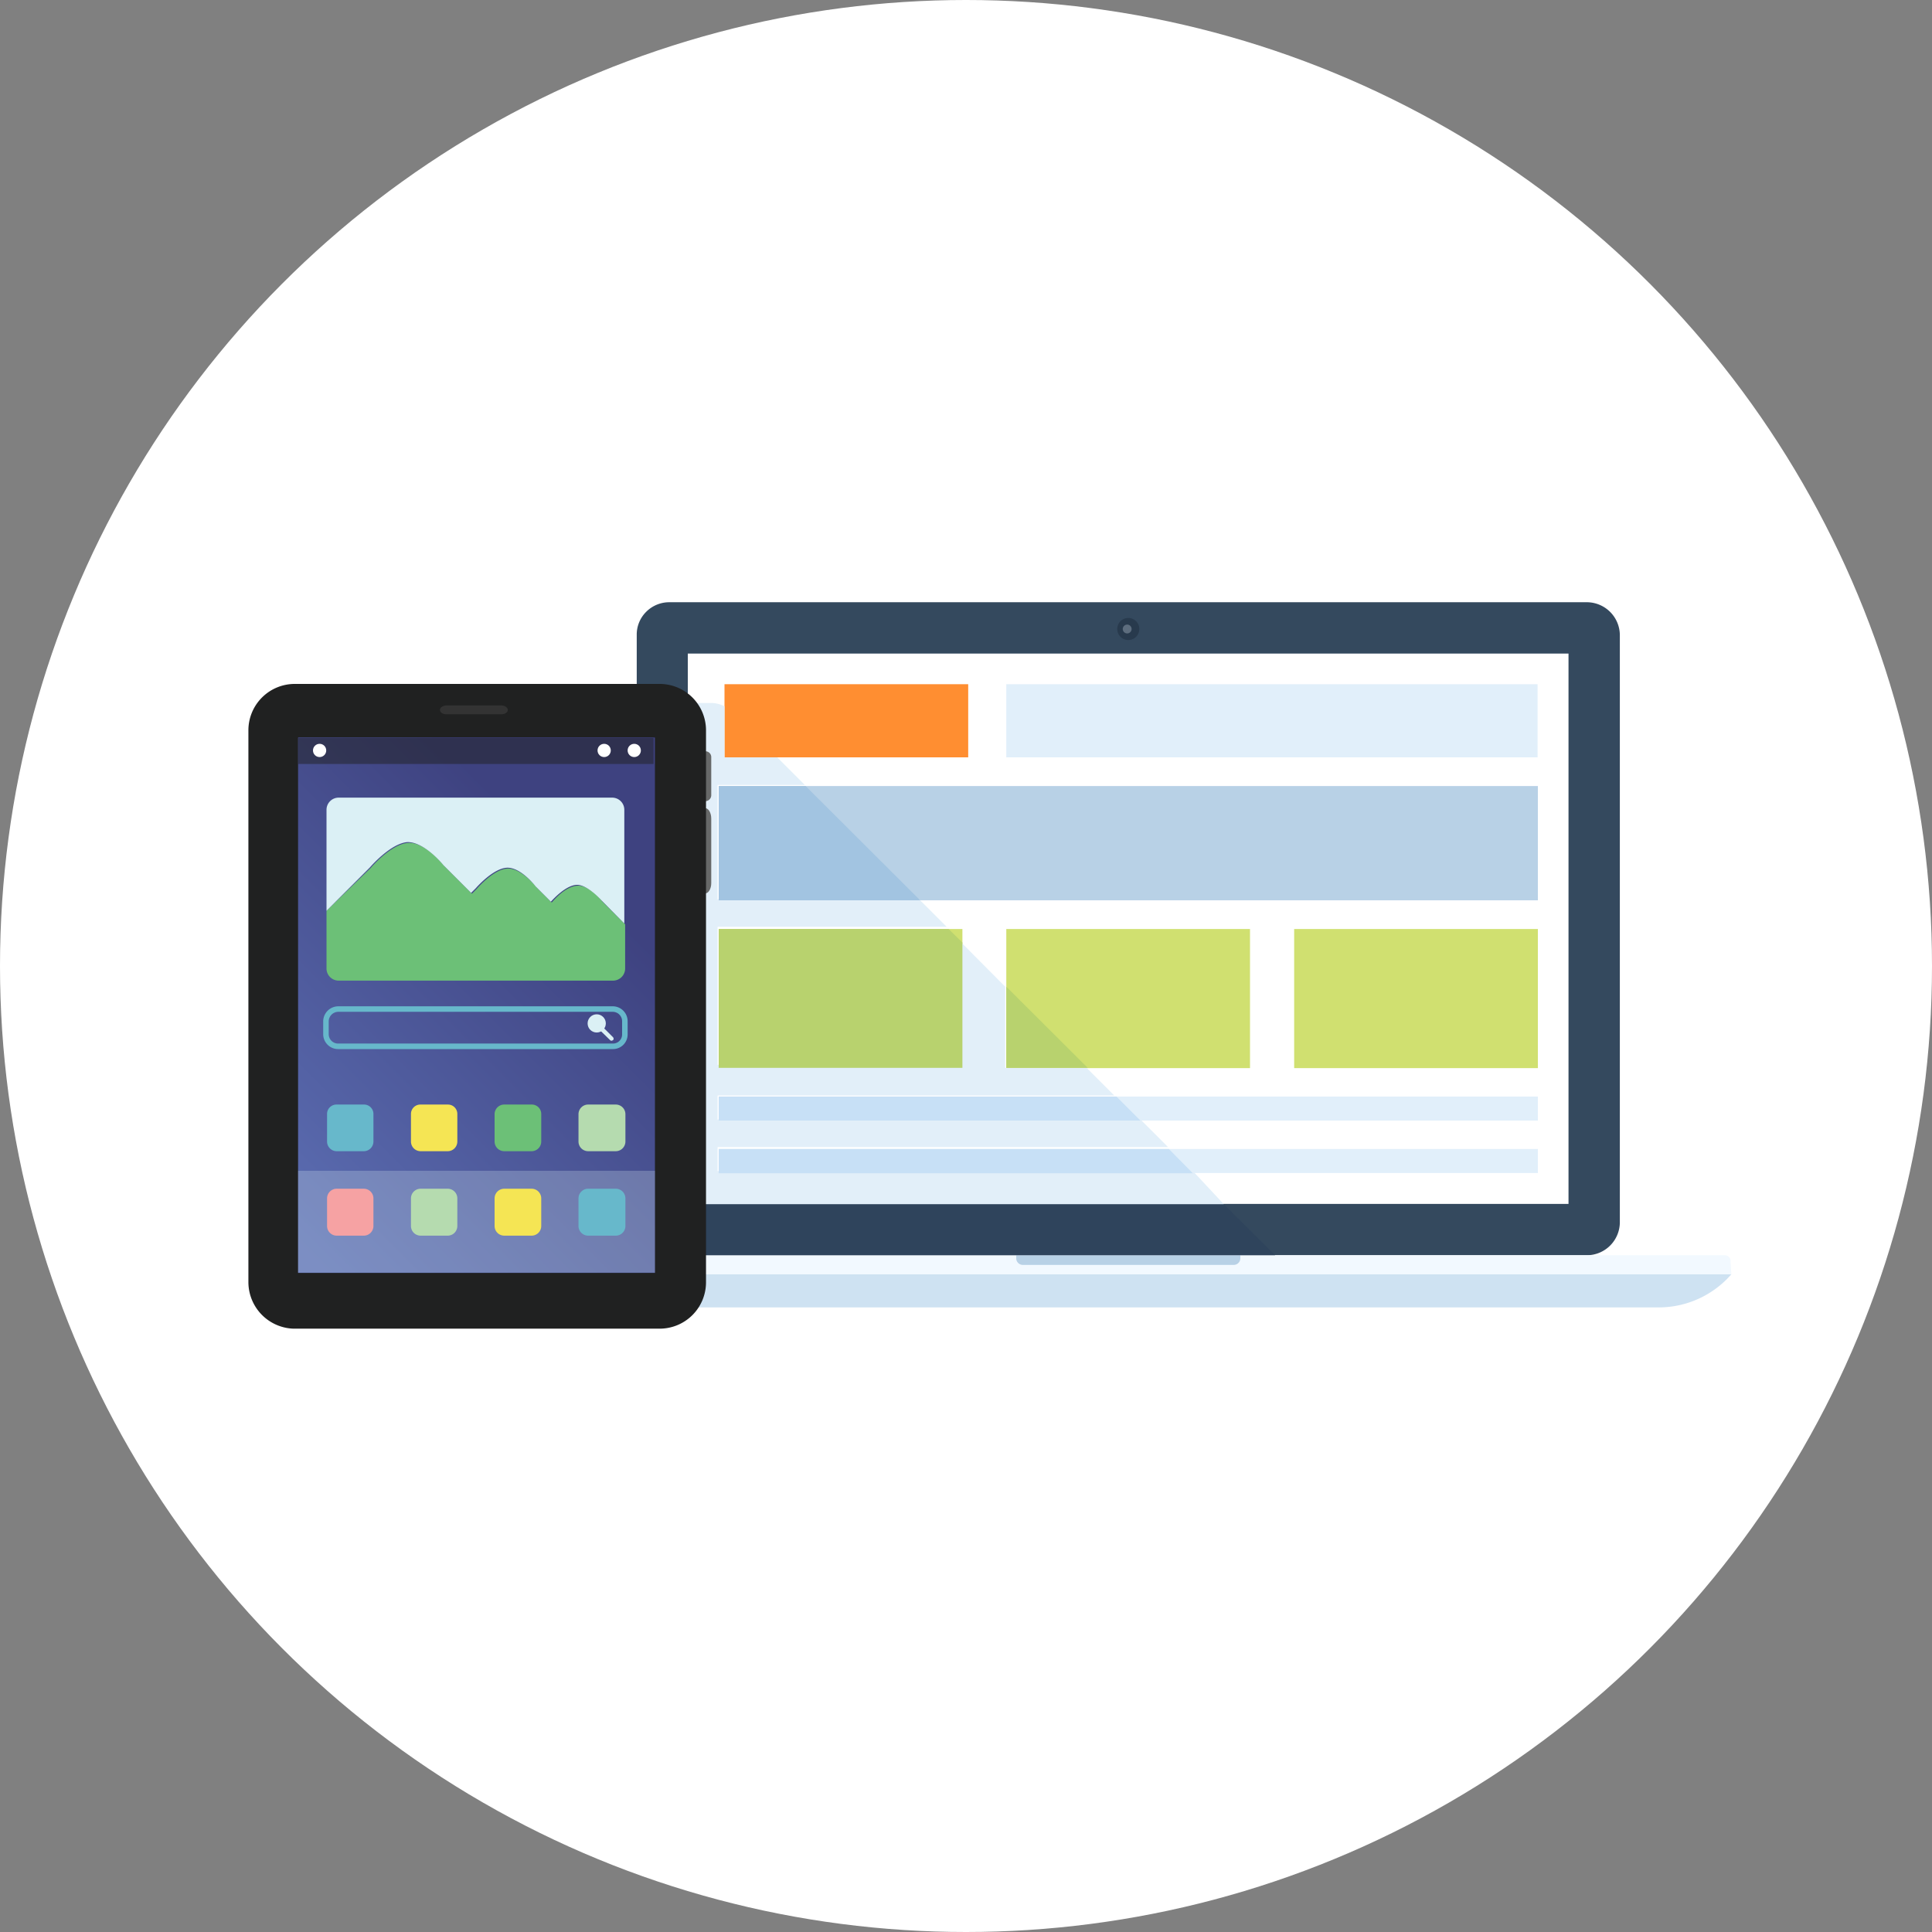 <svg xmlns="http://www.w3.org/2000/svg" xmlns:xlink="http://www.w3.org/1999/xlink" viewBox="0 0 70 70"><rect x="0" y="0" width="70" height="70" fill="#808080" stroke="none"/><defs><style>.cls-1{fill:#fff;}.cls-2{fill:#e28430;}.cls-3{fill:#34495e;}.cls-4{fill:#283a4d;}.cls-5{fill:#5d6d7e;}.cls-6{fill:#cee2f2;}.cls-7{fill:#f2f9ff;}.cls-8{fill:#b8d1e6;}.cls-9{fill:#ff8e31;}.cls-10{fill:#e1effa;}.cls-11{fill:#d0e070;}.cls-12{fill:#2f445c;}.cls-13{fill:#e2eff9;}.cls-14{fill:#a2c4e1;}.cls-15{fill:#b8d26e;}.cls-16{fill:#c7e0f6;}.cls-17{fill:#676969;}.cls-18,.cls-27{fill:#202121;}.cls-19{fill:#333;}.cls-20{fill:url(#名称未設定グラデーション_3);}.cls-21{fill:#dff1f5;opacity:0.25;}.cls-21,.cls-27{isolation:isolate;}.cls-22{fill:#67b8cb;}.cls-23{fill:#f5e554;}.cls-24{fill:#6cc077;}.cls-25{fill:#b5dbaf;}.cls-26{fill:#f6a2a3;}.cls-27{opacity:0.5;}.cls-28{fill:none;stroke:#67b8cb;stroke-miterlimit:10;stroke-width:0.2px;}.cls-29{fill:#dbf0f5;}</style><linearGradient id="名称未設定グラデーション_3" x1="-0.51" y1="494.6" x2="3.81" y2="490.28" gradientTransform="translate(11.09 -1806.21) scale(3.74)" gradientUnits="userSpaceOnUse"><stop offset="0" stop-color="#5c6eb3"/><stop offset="0.73" stop-color="#3e4280"/><stop offset="1" stop-color="#3e4280"/></linearGradient></defs><title>ic_cat_1</title><g id="レイヤー_2" data-name="レイヤー 2"><g id="contents"><circle class="cls-1" cx="35" cy="35" r="35"/><path class="cls-2" d="M28.16,27.44H26.25V25.59l.21.15.1.1Z"/><path class="cls-3" d="M58.69,44.3a1.2,1.2,0,0,1-1.18,1.18H24.25a1.2,1.2,0,0,1-.84-.35,1.16,1.16,0,0,1-.34-.83V23a1.16,1.16,0,0,1,.34-.83,1.18,1.18,0,0,1,.84-.35H57.51A1.2,1.2,0,0,1,58.69,23Z"/><path class="cls-4" d="M41.28,22.79a.4.4,0,1,1-.4-.4A.4.4,0,0,1,41.28,22.79Z"/><path class="cls-5" d="M41,22.79a.16.16,0,0,1-.16.16.16.16,0,1,1,0-.32A.16.16,0,0,1,41,22.79Z"/><path class="cls-6" d="M62.73,46.17a3.49,3.49,0,0,1-2.62,1.2H21.65A3.46,3.46,0,0,1,19,46.17Z"/><path class="cls-7" d="M62.73,46.17H19v-.49a.17.17,0,0,1,.06-.14.2.2,0,0,1,.14-.06h43.3a.2.2,0,0,1,.14.06.17.17,0,0,1,.06.14Z"/><path class="cls-8" d="M44.94,45.59a.24.24,0,0,1-.24.24H37.05a.24.24,0,0,1-.23-.24v-.11h8.12v.11Z"/><rect class="cls-1" x="24.92" y="23.68" width="31.91" height="19.94"/><rect class="cls-9" x="26.25" y="24.79" width="8.83" height="2.65"/><rect class="cls-10" x="36.46" y="24.79" width="19.25" height="2.65"/><rect class="cls-10" x="26.04" y="39.73" width="29.68" height="0.87"/><rect class="cls-10" x="26.04" y="41.63" width="29.68" height="0.87"/><rect class="cls-11" x="26.04" y="33.66" width="8.83" height="5.04"/><rect class="cls-11" x="36.46" y="33.66" width="8.83" height="5.04"/><rect class="cls-11" x="46.89" y="33.66" width="8.83" height="5.04"/><rect class="cls-8" x="26.04" y="28.48" width="29.68" height="4.14"/><path class="cls-12" d="M46.2,45.48h-22a1.18,1.18,0,0,1-.84-.35,1.16,1.16,0,0,1-.34-.83V25.47h1.85V43.63H44.34Z"/><path class="cls-13" d="M44.34,43.63H24.92V25.47h.82a1.1,1.1,0,0,1,.51.12v1.85h1.91l1,1H26v4.14h7.3l1,1H26v5h8.83V34.15l1.59,1.6v2.94h2.95l1,1H26v.87H41.32l1,1H26v.87H43.22Z"/><polygon class="cls-14" points="33.34 32.62 26.04 32.62 26.04 28.48 29.19 28.48 33.34 32.62"/><polygon class="cls-15" points="34.87 34.15 34.87 38.69 26.04 38.69 26.04 33.66 34.37 33.66 34.87 34.15"/><polygon class="cls-16" points="41.32 40.6 26.04 40.6 26.04 39.73 40.45 39.73 41.32 40.6"/><polygon class="cls-16" points="43.22 42.51 26.04 42.51 26.04 41.63 42.35 41.63 43.22 42.51"/><polygon class="cls-15" points="39.41 38.69 36.46 38.69 36.46 35.75 39.41 38.69"/><path class="cls-17" d="M25.77,28.81a.22.22,0,0,1-.22.22h0a.22.22,0,0,1-.22-.22V27.43a.21.21,0,0,1,.22-.21h0a.21.21,0,0,1,.22.21Z"/><path class="cls-17" d="M25.77,32c0,.2-.1.37-.22.37h0c-.12,0-.22-.17-.22-.37V29.66c0-.21.1-.38.22-.38h0c.12,0,.22.17.22.38Z"/><path class="cls-18" d="M25.58,46.46a1.68,1.68,0,0,1-1.68,1.68H10.63A1.69,1.69,0,0,1,9,46.46v-20a1.68,1.68,0,0,1,1.68-1.68H23.9a1.68,1.68,0,0,1,1.68,1.68Z"/><path class="cls-19" d="M18.4,25.72c0,.09-.11.16-.23.16h-2c-.13,0-.23-.07-.23-.16h0c0-.08.1-.16.23-.16h2c.12,0,.23.08.23.16Z"/><rect class="cls-20" x="10.8" y="26.72" width="12.93" height="19.4"/><rect class="cls-21" x="10.8" y="42.42" width="12.93" height="3.69"/><path class="cls-22" d="M13.53,41.36a.35.35,0,0,1-.34.35h-1a.35.35,0,0,1-.34-.35v-1a.34.34,0,0,1,.34-.34h1a.34.34,0,0,1,.34.34v1Z"/><path class="cls-23" d="M16.57,41.36a.35.35,0,0,1-.34.35h-1a.35.35,0,0,1-.34-.35v-1a.34.34,0,0,1,.34-.34h1a.34.34,0,0,1,.34.34v1Z"/><path class="cls-24" d="M19.61,41.36a.35.35,0,0,1-.34.35h-1a.35.35,0,0,1-.35-.35v-1a.35.35,0,0,1,.35-.34h1a.34.34,0,0,1,.34.34Z"/><path class="cls-25" d="M22.66,41.36a.35.35,0,0,1-.35.35h-1a.35.35,0,0,1-.35-.35v-1a.35.35,0,0,1,.35-.34h1a.35.35,0,0,1,.35.34Z"/><path class="cls-26" d="M13.53,44.42a.35.35,0,0,1-.34.35h-1a.35.35,0,0,1-.34-.35v-1a.35.35,0,0,1,.34-.35h1a.35.35,0,0,1,.34.35v1Z"/><path class="cls-25" d="M16.57,44.42a.35.35,0,0,1-.34.35h-1a.35.35,0,0,1-.34-.35v-1a.35.35,0,0,1,.34-.35h1a.35.35,0,0,1,.34.35v1Z"/><path class="cls-23" d="M19.61,44.42a.35.35,0,0,1-.34.35h-1a.35.35,0,0,1-.35-.35v-1a.35.35,0,0,1,.35-.35h1a.35.35,0,0,1,.34.35Z"/><path class="cls-22" d="M22.66,44.42a.35.35,0,0,1-.35.35h-1a.35.35,0,0,1-.35-.35v-1a.35.35,0,0,1,.35-.35h1a.35.35,0,0,1,.35.35Z"/><rect class="cls-27" x="10.81" y="26.74" width="12.87" height="0.94"/><circle class="cls-1" cx="21.89" cy="27.19" r="0.24"/><circle class="cls-1" cx="11.58" cy="27.19" r="0.24"/><circle class="cls-1" cx="22.98" cy="27.19" r="0.24"/><path class="cls-28" d="M22.64,37.47a.43.43,0,0,1-.44.44H12.26a.44.44,0,0,1-.45-.44V37a.45.45,0,0,1,.45-.44H22.2a.44.44,0,0,1,.44.44v.5Z"/><circle class="cls-29" cx="21.62" cy="37.08" r="0.33"/><path class="cls-29" d="M22.21,37.68a.07.07,0,0,1-.11,0l-.37-.36s0-.09,0-.11l0,0s.07,0,.11,0l.37.37a.08.08,0,0,1,0,.11Z"/><path class="cls-24" d="M12.27,35.53h9.94a.44.44,0,0,0,.44-.44v-1.6l-.82-.82s-.47-.61-.91-.58-.84.51-.93.61l-.55-.55s-.55-.71-1.06-.68-1.11.74-1.11.74l-.17.17-1-1s-.67-.87-1.3-.84-1.37.91-1.37.91L11.83,33v2.1A.44.44,0,0,0,12.27,35.53Z"/><path class="cls-29" d="M14.77,30.51c.63,0,1.3.84,1.3.84l1,1,.17-.17s.61-.71,1.12-.74,1.05.68,1.05.68l.55.55c.09-.1.54-.59.93-.61s.91.57.91.57l.82.83V29.34a.44.44,0,0,0-.44-.44H12.27a.44.44,0,0,0-.44.44V33l1.57-1.57S14.15,30.55,14.77,30.51Z"/></g></g></svg>